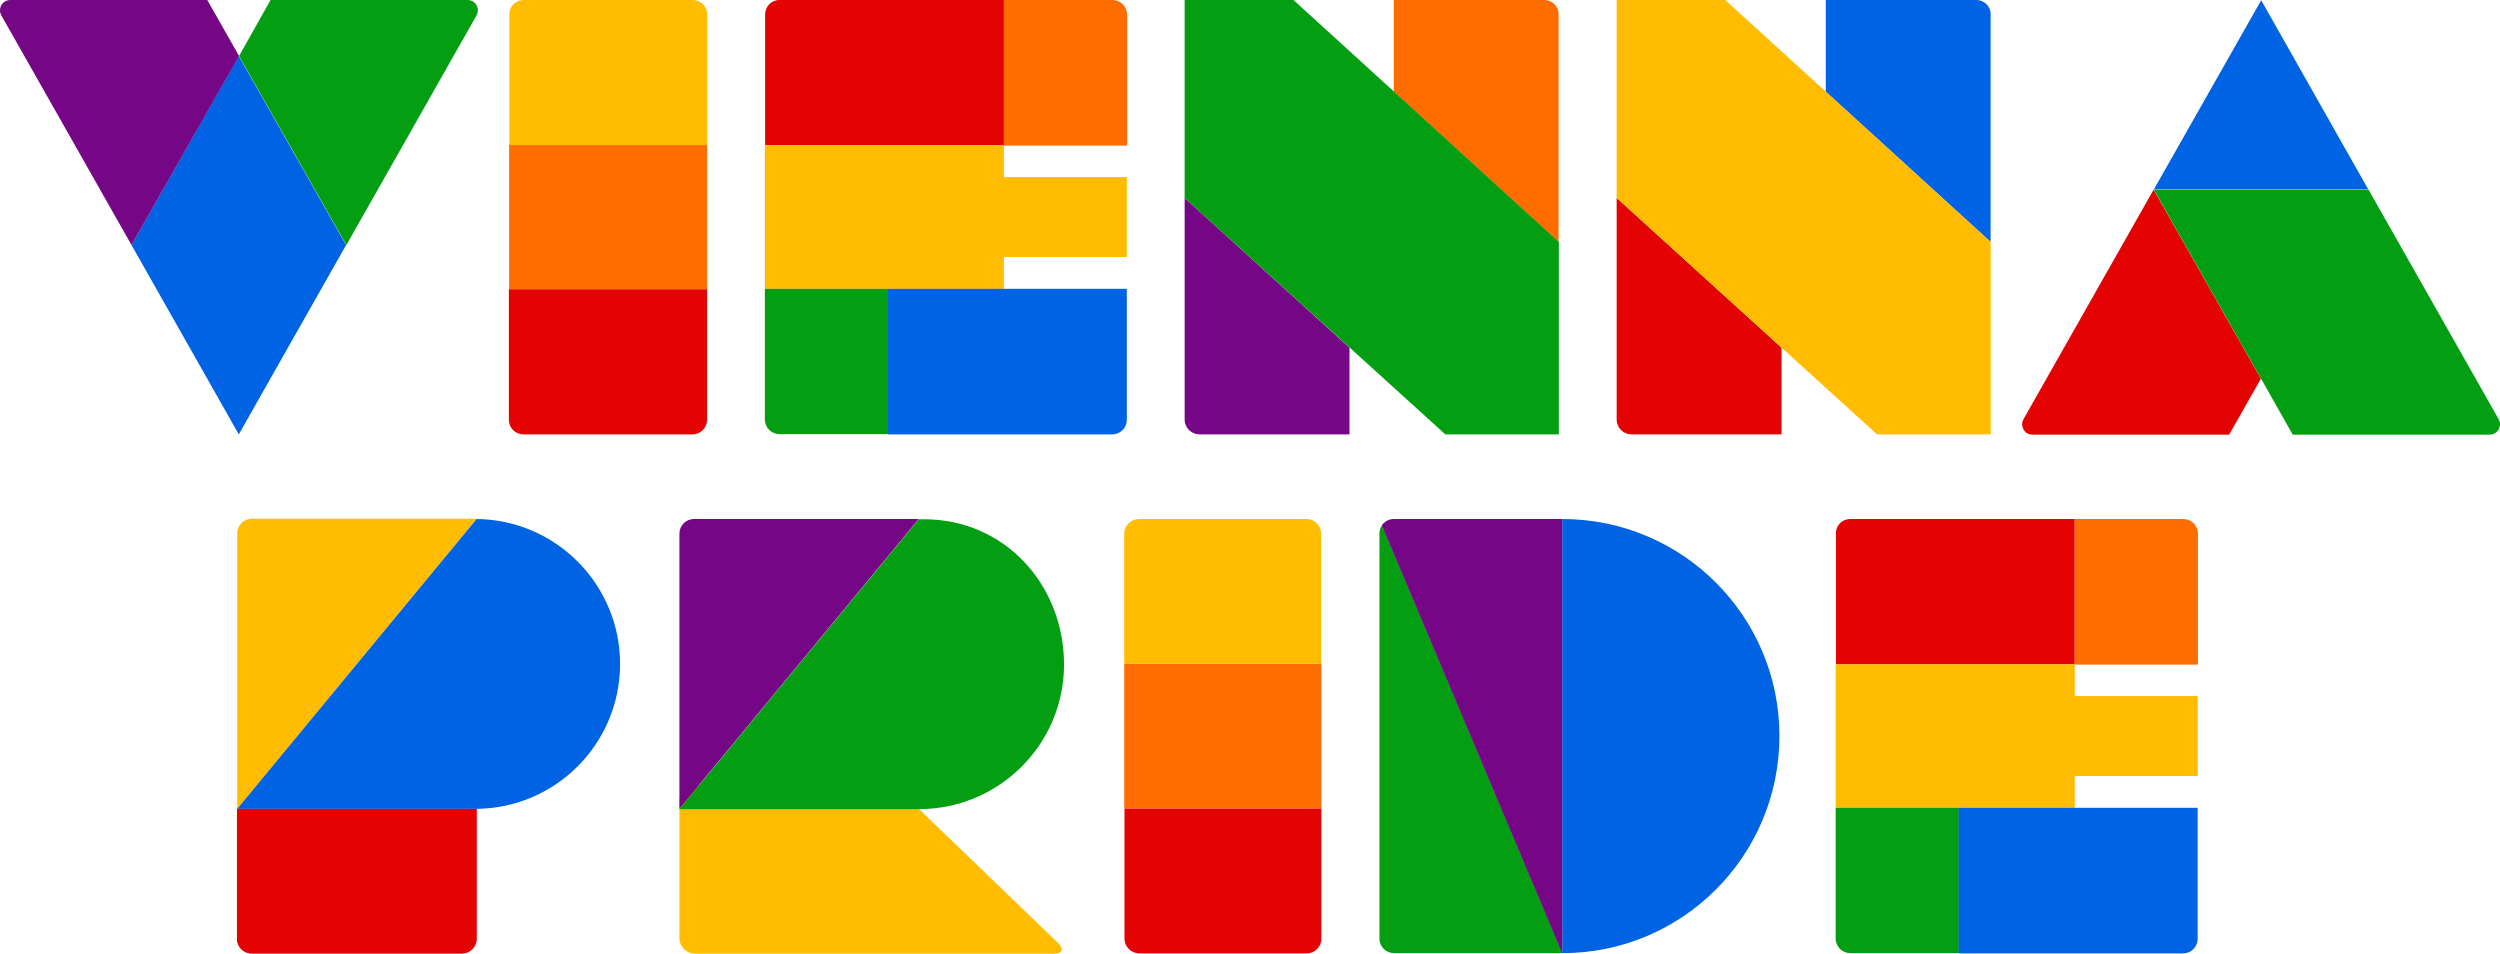 <svg xmlns="http://www.w3.org/2000/svg" xmlns:xlink="http://www.w3.org/1999/xlink" id="Ebene_1" x="0px" y="0px" viewBox="0 0 960 366.2" style="enable-background:new 0 0 960 366.2;" xml:space="preserve"> <style type="text/css"> .st0{fill:#0063E3;} .st1{fill:#E40303;} .st2{fill:#049E12;} .st3{fill:#750787;} .st4{fill:#FF6D00;} .st5{fill:#FFBC00;} </style> <polygon class="st0" points="827.1,72.7 868.3,0.1 909.4,72.7 "></polygon> <path class="st1" d="M868.2,145.4L856,166.9h-75.6c-2.2,0-3.9-1.8-3.9-4c0-0.7,0.2-1.3,0.5-1.9l50-88.2L868.2,145.4z"></path> <path class="st2" d="M868.3,145.5l12.1,21.4h75.7c2.2,0,3.9-1.8,3.9-4c0-0.7-0.2-1.3-0.5-1.9l-50-88.2h-82.4 C827,72.8,868.3,145.4,868.3,145.5z"></path> <path class="st3" d="M518.2,133.5L454.9,76v85.2c0,3,2.5,5.5,5.5,5.6h57.8V133.5z"></path> <path class="st4" d="M593,0h-57.8v35.2l63.3,57.7V5.6C598.6,2.5,596.1,0,593,0z"></path> <polygon class="st2" points="598.6,92.9 496.7,0 454.9,0 454.9,76 555,166.8 598.6,166.8 "></polygon> <path class="st1" d="M684.1,133.5L620.8,76v85.2c0,3,2.5,5.5,5.5,5.6h57.8V133.5z"></path> <path class="st0" d="M758.9,0h-57.8v35.2l63.3,57.7V5.6C764.5,2.5,762,0,758.9,0z"></path> <polygon class="st5" points="764.4,92.9 662.5,0 620.8,0 620.8,76 720.8,166.8 764.4,166.8 "></polygon> <polygon class="st0" points="50.5,94.1 50.9,94.8 91.7,166.8 132.9,94.1 91.7,21.5 "></polygon> <path class="st3" d="M91.8,21.5L79.6,0H3.9C1.7,0,0,1.8,0,4c0,0.7,0.2,1.3,0.5,1.9l50,88.2L91.8,21.5z"></path> <path class="st2" d="M91.8,21.5L103.9,0h75.7c2.2,0,3.9,1.8,3.9,4c0,0.7-0.2,1.3-0.5,1.9l-50,88.2L91.8,21.5z"></path> <path class="st1" d="M299.3,0h86.2l0,0v55.8l0,0h-91.7l0,0V5.6C293.8,2.5,296.2,0,299.3,0z"></path> <path class="st4" d="M385.5,0h41.7c3.1,0,5.6,2.5,5.6,5.6v50.3l0,0h-47.3l0,0V0L385.5,0z"></path> <polygon class="st5" points="432.7,68 385.5,68 385.5,55.8 293.7,55.8 293.7,110.9 385.5,110.9 385.5,98.7 432.7,98.7 "></polygon> <path class="st2" d="M293.8,110.9H341l0,0v55.8l0,0h-41.7c-3.1,0-5.6-2.5-5.6-5.6V110.9L293.8,110.9z"></path> <path class="st0" d="M341,110.9h91.7l0,0v50.3c0,3.1-2.5,5.6-5.6,5.6H341l0,0V110.9L341,110.9z"></path> <rect x="195.5" y="55.5" class="st4" width="76" height="55.7"></rect> <path class="st1" d="M195.5,111.1h76l0,0v50.1c0,3.1-2.5,5.6-5.6,5.6h-64.9c-3.1,0-5.6-2.5-5.6-5.6V111.1L195.5,111.1z"></path> <path class="st5" d="M201.1,0H266c3.1,0,5.6,2.5,5.6,5.6v50.1l0,0h-76l0,0V5.6C195.5,2.5,198,0,201.1,0z"></path> <path class="st1" d="M710.5,199.3h86.2l0,0v55.8l0,0h-91.7l0,0v-50.3C704.9,201.8,707.4,199.3,710.5,199.3z"></path> <path class="st4" d="M796.7,199.3h41.7c3.1,0,5.6,2.5,5.6,5.6v50.3l0,0h-47.3l0,0V199.3L796.7,199.3z"></path> <polygon class="st5" points="843.9,267.3 796.7,267.3 796.7,255.1 704.9,255.1 704.9,310.2 796.7,310.2 796.7,298 843.9,298 "></polygon> <path class="st2" d="M704.9,310.2h47.3l0,0V366l0,0h-41.7c-3.1,0-5.6-2.5-5.6-5.6V310.2L704.9,310.2z"></path> <path class="st0" d="M752.2,310.2h91.7l0,0v50.3c0,3.1-2.5,5.6-5.6,5.6h-86.2l0,0V310.2L752.2,310.2z"></path> <path class="st5" d="M343.4,301.6h-76.8c-3.2,0-5.7,2.6-5.7,5.7v53.1c0.1,3.2,2.7,5.8,6,5.8c0,0,0,0,0,0h137.9c3.1,0,3.9-1.8,1.6-4 C406.4,362.2,343.4,301.5,343.4,301.6z"></path> <path class="st3" d="M260.9,310.6V204.9c0-3.1,2.5-5.6,5.6-5.6h86.3L260.9,310.6z"></path> <path class="st2" d="M354.9,199.4h-2.1l-91.9,111.3h92.2c30.7-0.1,55.5-25,55.5-55.6C408.5,224.3,385.6,199.4,354.9,199.4z"></path> <rect x="431.7" y="254.9" class="st4" width="75.7" height="55.6"></rect> <path class="st1" d="M431.7,310.5h75.7l0,0v50c0,3.1-2.5,5.6-5.6,5.6h0h-64.3c-3.1,0-5.7-2.5-5.7-5.7l0,0V310.5L431.7,310.5z"></path> <path class="st5" d="M437.4,199.3h64.3c3.1,0,5.6,2.5,5.6,5.6v50l0,0h-75.6l0,0V205C431.7,201.8,434.3,199.3,437.4,199.3 L437.4,199.3z"></path> <path class="st0" d="M599.9,199.3c46.1,0,83.4,37.3,83.4,83.3c0,46.1-37.3,83.4-83.3,83.4c0,0-0.1,0-0.1,0V199.3z"></path> <path class="st2" d="M530.7,201.7L530.7,201.7C530.6,201.7,530.6,201.7,530.7,201.7c-0.7,1-1,2.1-1,3.2v155.5c0,3.1,2.5,5.6,5.6,5.6 c0,0,0,0,0,0h64.7L530.7,201.7z"></path> <path class="st3" d="M599.9,199.3v166.8l-69.3-164.4c1.1-1.5,2.8-2.4,4.6-2.4L599.9,199.3z"></path> <path class="st1" d="M91.1,310.6H183l0,0v49.9c0,3.1-2.5,5.6-5.6,5.6H96.6c-3.1,0-5.6-2.5-5.6-5.6V310.6L91.1,310.6z"></path> <path class="st5" d="M91.1,310.6V204.8c0-3.1,2.5-5.6,5.6-5.6H183L91.1,310.6z"></path> <path class="st0" d="M91.1,310.6L183,199.3c30.7,0.3,55.4,25.5,55.1,56.2c-0.3,30.2-24.6,54.6-54.8,55.1H91.1z"></path> <path class="st1" d="M91.1,310.6H183l0,0v49.9c0,3.1-2.5,5.6-5.6,5.6H96.6c-3.1,0-5.6-2.5-5.6-5.6V310.6L91.1,310.6z"></path> </svg>